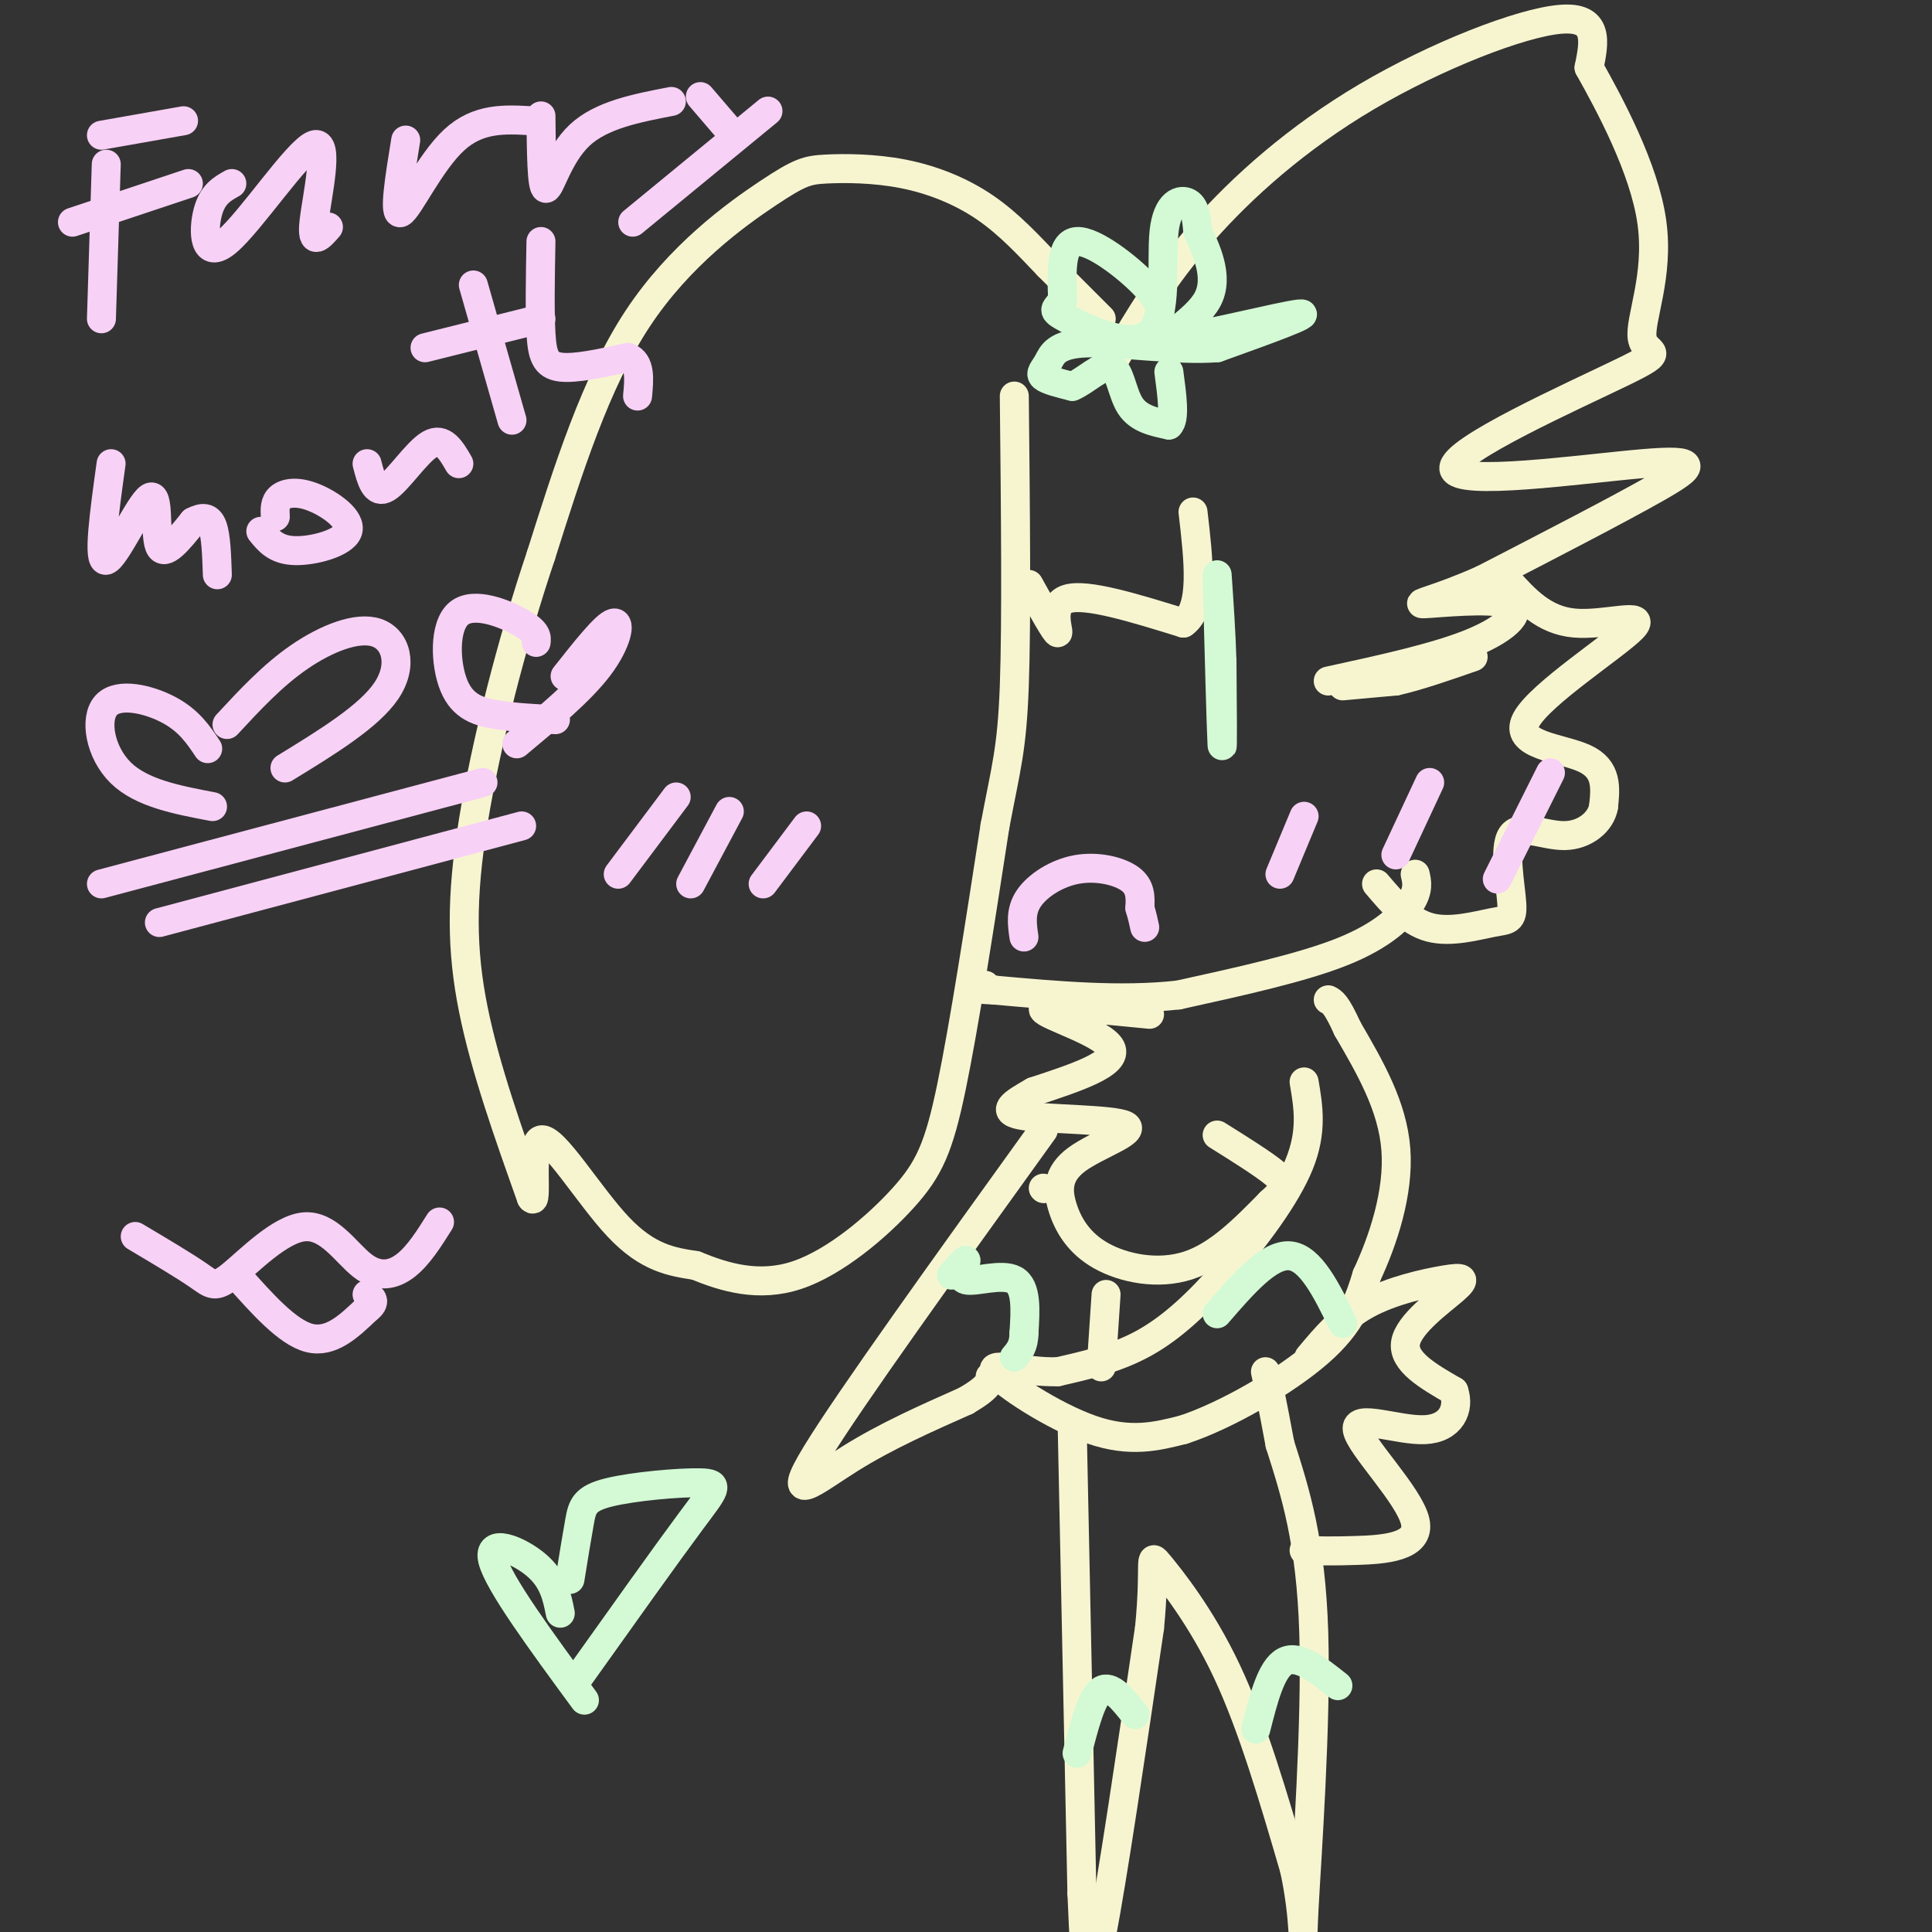<svg viewBox='0 0 400 400' version='1.1' xmlns='http://www.w3.org/2000/svg' xmlns:xlink='http://www.w3.org/1999/xlink'><rect x="0" y="0" width="400" height="400" fill="#333333" stroke="none"/><g fill='none' stroke='#F7F5D0' stroke-width='6' stroke-linecap='round' stroke-linejoin='round'><path d='M228,66c0.000,0.000 -11.000,-11.000 -11,-11'/><path d='M217,55c-3.849,-4.014 -7.971,-8.550 -13,-12c-5.029,-3.450 -10.966,-5.814 -17,-7c-6.034,-1.186 -12.164,-1.194 -16,-1c-3.836,0.194 -5.379,0.591 -12,5c-6.621,4.409 -18.320,12.831 -27,26c-8.680,13.169 -14.340,31.084 -20,49'/><path d='M112,115c-6.119,18.167 -11.417,39.083 -14,55c-2.583,15.917 -2.452,26.833 0,39c2.452,12.167 7.226,25.583 12,39'/><path d='M110,248c1.548,2.345 -0.583,-11.292 2,-12c2.583,-0.708 9.881,11.512 16,18c6.119,6.488 11.060,7.244 16,8'/><path d='M144,262c6.029,2.466 13.100,4.630 21,2c7.900,-2.630 16.627,-10.054 22,-16c5.373,-5.946 7.392,-10.413 10,-23c2.608,-12.587 5.804,-33.293 9,-54'/><path d='M206,171c2.289,-12.178 3.511,-15.622 4,-29c0.489,-13.378 0.244,-36.689 0,-60'/><path d='M213,121c2.844,5.111 5.689,10.222 6,10c0.311,-0.222 -1.911,-5.778 2,-7c3.911,-1.222 13.956,1.889 24,5'/><path d='M245,129c4.333,-3.000 3.167,-13.000 2,-23'/><path d='M231,74c4.917,-8.357 9.833,-16.714 18,-26c8.167,-9.286 19.583,-19.500 34,-28c14.417,-8.500 31.833,-15.286 40,-16c8.167,-0.714 7.083,4.643 6,10'/><path d='M329,14c4.124,7.364 11.433,20.772 13,32c1.567,11.228 -2.610,20.274 -2,24c0.610,3.726 6.006,2.131 -4,7c-10.006,4.869 -35.414,16.202 -35,20c0.414,3.798 26.650,0.061 39,-1c12.350,-1.061 10.814,0.554 3,5c-7.814,4.446 -21.907,11.723 -36,19'/><path d='M307,120c-9.333,4.174 -14.667,5.108 -12,5c2.667,-0.108 13.333,-1.260 17,0c3.667,1.260 0.333,4.931 -7,8c-7.333,3.069 -18.667,5.534 -30,8'/><path d='M278,142c0.000,0.000 11.000,-1.000 11,-1'/><path d='M289,141c4.500,-1.000 10.250,-3.000 16,-5'/><path d='M312,120c3.802,4.219 7.604,8.437 14,9c6.396,0.563 15.384,-2.530 12,1c-3.384,3.530 -19.142,13.681 -22,19c-2.858,5.319 7.183,5.805 12,8c4.817,2.195 4.408,6.097 4,10'/><path d='M332,167c-0.521,3.119 -3.822,5.918 -8,6c-4.178,0.082 -9.233,-2.553 -11,0c-1.767,2.553 -0.247,10.292 0,14c0.247,3.708 -0.780,3.383 -4,4c-3.220,0.617 -8.634,2.176 -13,1c-4.366,-1.176 -7.683,-5.088 -11,-9'/><path d='M293,181c0.378,1.622 0.756,3.244 -1,6c-1.756,2.756 -5.644,6.644 -14,10c-8.356,3.356 -21.178,6.178 -34,9'/><path d='M244,206c-12.000,1.333 -25.000,0.167 -38,-1'/><path d='M206,205c-6.667,-0.333 -4.333,-0.667 -2,-1'/></g>
<g fill='none' stroke='#F8D1F6' stroke-width='6' stroke-linecap='round' stroke-linejoin='round'><path d='M212,194c-0.393,-2.679 -0.786,-5.357 1,-8c1.786,-2.643 5.750,-5.250 10,-6c4.250,-0.750 8.786,0.357 11,2c2.214,1.643 2.107,3.821 2,6'/><path d='M236,188c0.500,1.667 0.750,2.833 1,4'/><path d='M270,169c0.000,0.000 -5.000,12.000 -5,12'/><path d='M296,162c0.000,0.000 -7.000,15.000 -7,15'/><path d='M321,160c0.000,0.000 -11.000,22.000 -11,22'/><path d='M140,165c0.000,0.000 -12.000,16.000 -12,16'/><path d='M151,168c0.000,0.000 -8.000,15.000 -8,15'/><path d='M167,171c0.000,0.000 -9.000,12.000 -9,12'/></g>
<g fill='none' stroke='#D3FAD4' stroke-width='6' stroke-linecap='round' stroke-linejoin='round'><path d='M252,120c0.417,15.583 0.833,31.167 1,34c0.167,2.833 0.083,-7.083 0,-17'/><path d='M253,137c-0.167,-5.833 -0.583,-11.917 -1,-18'/><path d='M240,66c0.222,-1.689 0.444,-3.378 -3,-7c-3.444,-3.622 -10.556,-9.178 -14,-9c-3.444,0.178 -3.222,6.089 -3,12'/><path d='M220,62c-1.240,2.270 -2.841,1.945 1,4c3.841,2.055 13.122,6.489 17,3c3.878,-3.489 2.352,-14.901 3,-21c0.648,-6.099 3.471,-6.885 5,-6c1.529,0.885 1.765,3.443 2,6'/><path d='M248,48c1.579,3.512 4.526,9.292 2,14c-2.526,4.708 -10.526,8.344 -6,8c4.526,-0.344 21.579,-4.670 25,-5c3.421,-0.330 -6.789,3.335 -17,7'/><path d='M252,72c-8.295,0.656 -20.533,-1.206 -27,-1c-6.467,0.206 -7.164,2.478 -8,4c-0.836,1.522 -1.810,2.292 -1,3c0.810,0.708 3.405,1.354 6,2'/><path d='M222,80c2.595,-1.024 6.083,-4.583 8,-4c1.917,0.583 2.262,5.310 4,8c1.738,2.690 4.869,3.345 8,4'/><path d='M242,88c1.333,-1.167 0.667,-6.083 0,-11'/></g>
<g fill='none' stroke='#F7F5D0' stroke-width='6' stroke-linecap='round' stroke-linejoin='round'><path d='M238,210c-11.200,-1.111 -22.400,-2.222 -22,-1c0.400,1.222 12.400,4.778 14,8c1.600,3.222 -7.200,6.111 -16,9'/><path d='M214,226c-4.347,2.484 -7.216,4.194 -2,5c5.216,0.806 18.516,0.709 21,2c2.484,1.291 -5.848,3.970 -10,7c-4.152,3.030 -4.123,6.410 -3,10c1.123,3.590 3.341,7.390 8,10c4.659,2.610 11.760,4.032 18,2c6.240,-2.032 11.620,-7.516 17,-13'/><path d='M263,249c3.400,-3.000 3.400,-4.000 1,-6c-2.400,-2.000 -7.200,-5.000 -12,-8'/><path d='M216,246c0.000,0.000 0.100,0.100 0.1,0.1'/><path d='M216,234c-20.089,27.911 -40.178,55.822 -47,67c-6.822,11.178 -0.378,5.622 7,1c7.378,-4.622 15.689,-8.311 24,-12'/><path d='M200,290c4.833,-2.833 4.917,-3.917 5,-5'/><path d='M270,224c0.875,5.107 1.750,10.214 -1,17c-2.750,6.786 -9.125,15.250 -15,22c-5.875,6.750 -11.250,11.786 -17,15c-5.750,3.214 -11.875,4.607 -18,6'/><path d='M219,284c-6.690,0.214 -14.417,-2.250 -13,0c1.417,2.250 11.976,9.214 20,12c8.024,2.786 13.512,1.393 19,0'/><path d='M245,296c8.733,-2.844 21.067,-9.956 28,-16c6.933,-6.044 8.467,-11.022 10,-16'/><path d='M283,264c3.333,-7.156 6.667,-17.044 6,-26c-0.667,-8.956 -5.333,-16.978 -10,-25'/><path d='M279,213c-2.333,-5.167 -3.167,-5.583 -4,-6'/><path d='M229,268c0.000,0.000 -1.000,15.000 -1,15'/><path d='M222,296c0.000,0.000 2.000,96.000 2,96'/><path d='M224,392c0.756,19.778 1.644,21.222 4,9c2.356,-12.222 6.178,-38.111 10,-64'/><path d='M238,337c1.333,-13.667 -0.333,-15.833 2,-13c2.333,2.833 8.667,10.667 14,22c5.333,11.333 9.667,26.167 14,41'/><path d='M268,387c2.417,11.083 1.458,18.292 2,8c0.542,-10.292 2.583,-38.083 2,-57c-0.583,-18.917 -3.792,-28.958 -7,-39'/><path d='M265,299c-1.667,-9.000 -2.333,-12.000 -3,-15'/><path d='M271,281c3.416,-4.094 6.833,-8.188 12,-11c5.167,-2.812 12.086,-4.341 16,-5c3.914,-0.659 4.823,-0.447 2,2c-2.823,2.447 -9.378,7.128 -10,11c-0.622,3.872 4.689,6.936 10,10'/><path d='M301,288c1.274,3.642 -0.540,7.747 -6,8c-5.460,0.253 -14.567,-3.344 -14,0c0.567,3.344 10.806,13.631 12,19c1.194,5.369 -6.659,5.820 -12,6c-5.341,0.180 -8.171,0.090 -11,0'/></g>
<g fill='none' stroke='#F8D1F6' stroke-width='6' stroke-linecap='round' stroke-linejoin='round'><path d='M28,256c5.076,3.017 10.151,6.033 13,8c2.849,1.967 3.471,2.883 7,0c3.529,-2.883 9.967,-9.567 15,-10c5.033,-0.433 8.663,5.383 12,8c3.337,2.617 6.382,2.033 9,0c2.618,-2.033 4.809,-5.517 7,-9'/><path d='M22,34c0.000,0.000 -1.000,32.000 -1,32'/><path d='M21,28c0.000,0.000 17.000,-3.000 17,-3'/><path d='M15,46c0.000,0.000 24.000,-8.000 24,-8'/><path d='M48,38c-2.016,1.124 -4.032,2.249 -5,6c-0.968,3.751 -0.888,10.129 4,6c4.888,-4.129 14.585,-18.766 18,-20c3.415,-1.234 0.547,10.933 0,16c-0.547,5.067 1.226,3.033 3,1'/><path d='M84,29c-1.289,7.911 -2.578,15.822 -1,15c1.578,-0.822 6.022,-10.378 11,-15c4.978,-4.622 10.489,-4.311 16,-4'/><path d='M112,24c0.067,7.400 0.133,14.800 1,15c0.867,0.200 2.533,-6.800 7,-11c4.467,-4.200 11.733,-5.600 19,-7'/><path d='M145,20c0.000,0.000 6.000,7.000 6,7'/><path d='M159,23c0.000,0.000 -28.000,23.000 -28,23'/><path d='M23,96c-1.423,10.250 -2.845,20.500 -1,20c1.845,-0.500 6.958,-11.750 9,-13c2.042,-1.250 1.012,7.500 2,10c0.988,2.500 3.994,-1.250 7,-5'/><path d='M40,108c1.933,-1.000 3.267,-1.000 4,1c0.733,2.000 0.867,6.000 1,10'/><path d='M54,110c1.555,1.938 3.110,3.876 7,4c3.890,0.124 10.115,-1.565 11,-4c0.885,-2.435 -3.569,-5.617 -7,-7c-3.431,-1.383 -5.837,-0.967 -7,0c-1.163,0.967 -1.081,2.483 -1,4'/><path d='M76,96c0.822,3.200 1.644,6.400 4,5c2.356,-1.400 6.244,-7.400 9,-9c2.756,-1.600 4.378,1.200 6,4'/><path d='M98,59c0.000,0.000 8.000,28.000 8,28'/><path d='M88,72c0.000,0.000 24.000,-6.000 24,-6'/><path d='M112,50c-0.133,7.200 -0.267,14.400 0,19c0.267,4.600 0.933,6.600 4,7c3.067,0.400 8.533,-0.800 14,-2'/><path d='M130,74c2.667,1.000 2.333,4.500 2,8'/><path d='M43,155c-1.935,-2.893 -3.869,-5.786 -8,-8c-4.131,-2.214 -10.458,-3.750 -13,-1c-2.542,2.750 -1.298,9.786 3,14c4.298,4.214 11.649,5.607 19,7'/><path d='M47,150c4.714,-5.089 9.429,-10.179 15,-14c5.571,-3.821 12.000,-6.375 16,-5c4.000,1.375 5.571,6.679 2,12c-3.571,5.321 -12.286,10.661 -21,16'/><path d='M111,133c0.121,-1.056 0.242,-2.112 -3,-4c-3.242,-1.888 -9.848,-4.609 -13,-2c-3.152,2.609 -2.848,10.549 -1,15c1.848,4.451 5.242,5.415 9,6c3.758,0.585 7.879,0.793 12,1'/><path d='M117,140c4.178,-5.289 8.356,-10.578 10,-11c1.644,-0.422 0.756,4.022 -3,9c-3.756,4.978 -10.378,10.489 -17,16'/><path d='M21,183c0.000,0.000 79.000,-21.000 79,-21'/><path d='M33,191c0.000,0.000 75.000,-20.000 75,-20'/><path d='M49,264c5.250,5.917 10.500,11.833 15,13c4.500,1.167 8.250,-2.417 12,-6'/><path d='M76,271c2.000,-1.500 1.000,-2.250 0,-3'/></g>
<g fill='none' stroke='#D3FAD4' stroke-width='6' stroke-linecap='round' stroke-linejoin='round'><path d='M197,264c1.554,-1.786 3.107,-3.571 3,-3c-0.107,0.571 -1.875,3.500 0,4c1.875,0.500 7.393,-1.429 10,0c2.607,1.429 2.304,6.214 2,11'/><path d='M212,276c0.000,2.667 -1.000,3.833 -2,5'/><path d='M252,272c5.333,-6.167 10.667,-12.333 15,-12c4.333,0.333 7.667,7.167 11,14'/><path d='M223,363c1.500,-5.833 3.000,-11.667 5,-13c2.000,-1.333 4.500,1.833 7,5'/><path d='M260,358c1.583,-6.250 3.167,-12.500 6,-14c2.833,-1.500 6.917,1.750 11,5'/><path d='M116,334c-0.689,-3.467 -1.378,-6.933 -5,-10c-3.622,-3.067 -10.178,-5.733 -9,-1c1.178,4.733 10.089,16.867 19,29'/><path d='M118,327c0.721,-4.466 1.442,-8.931 2,-12c0.558,-3.069 0.954,-4.740 6,-6c5.046,-1.260 14.743,-2.108 19,-2c4.257,0.108 3.073,1.174 -2,8c-5.073,6.826 -14.037,19.413 -23,32'/></g>
</svg>